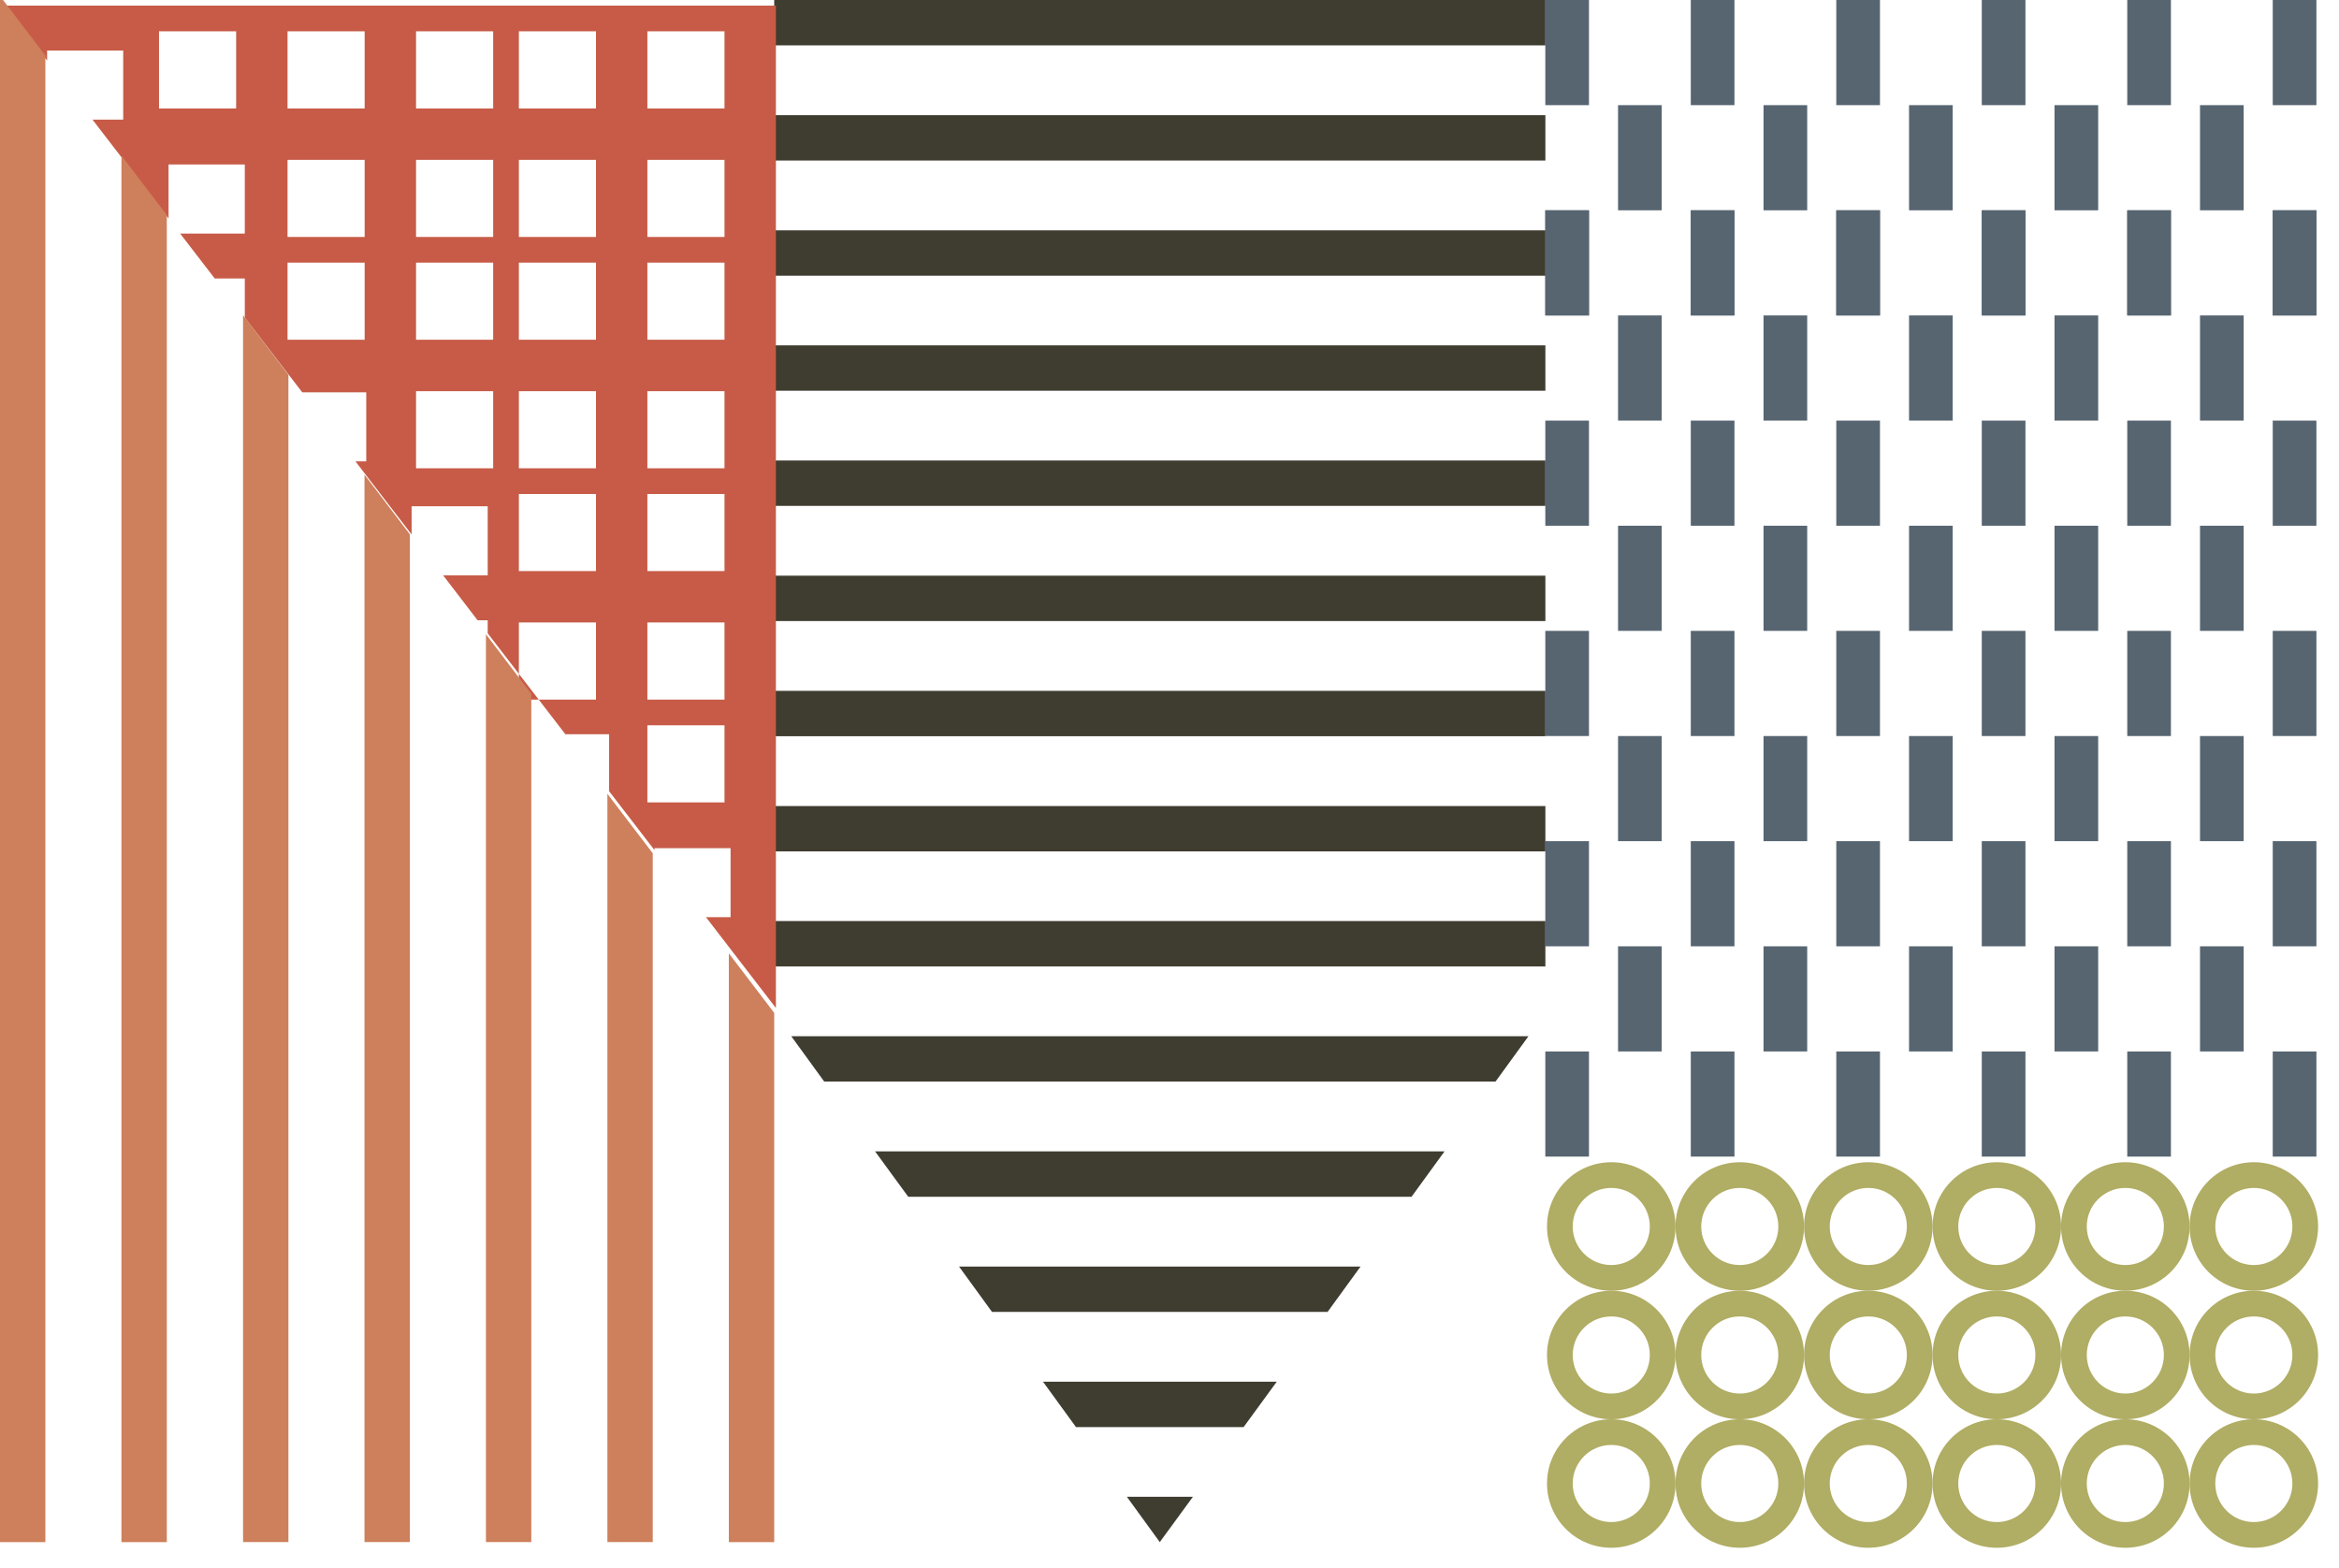 <?xml version="1.0" encoding="UTF-8"?>
<svg width="91px" height="61px" viewBox="0 0 91 61" version="1.1" xmlns="http://www.w3.org/2000/svg" xmlns:xlink="http://www.w3.org/1999/xlink">
    <title>Logo</title>
    <g id="210430-Monolithe-LandingPage" stroke="none" stroke-width="1" fill="none" fill-rule="evenodd">
        <g id="Monolithe_LandingPage" transform="translate(-638, -5733)">
            <g id="06-Contacts" transform="translate(0, 4861)">
                <g id="Logo" transform="translate(638, 872)">
                    <path d="M62.688,55.219 C61.306,55.219 60.187,56.338 60.187,57.719 C60.187,59.1 61.306,60.219 62.688,60.219 C64.068,60.219 65.187,59.1 65.187,57.719 C65.187,56.338 64.068,55.219 62.688,55.219 M62.687,59.219 C61.861,59.219 61.187,58.546 61.187,57.719 C61.187,56.892 61.861,56.219 62.687,56.219 C63.514,56.219 64.187,56.892 64.187,57.719 C64.187,58.546 63.514,59.219 62.687,59.219" id="Fill-32" fill="#B0AD64"></path>
                    <path d="M67.688,55.219 C66.307,55.219 65.187,56.338 65.187,57.719 C65.187,59.1 66.307,60.219 67.688,60.219 C69.068,60.219 70.187,59.1 70.187,57.719 C70.187,56.338 69.068,55.219 67.688,55.219 M67.687,59.219 C66.861,59.219 66.187,58.546 66.187,57.719 C66.187,56.892 66.861,56.219 67.687,56.219 C68.514,56.219 69.187,56.892 69.187,57.719 C69.187,58.546 68.514,59.219 67.687,59.219" id="Fill-33" fill="#B0AD64"></path>
                    <path d="M72.687,55.219 C71.307,55.219 70.187,56.338 70.187,57.719 C70.187,59.1 71.307,60.219 72.687,60.219 C74.068,60.219 75.187,59.1 75.187,57.719 C75.187,56.338 74.068,55.219 72.687,55.219 M72.687,59.219 C71.861,59.219 71.187,58.546 71.187,57.719 C71.187,56.892 71.861,56.219 72.687,56.219 C73.514,56.219 74.187,56.892 74.187,57.719 C74.187,58.546 73.514,59.219 72.687,59.219" id="Fill-34" fill="#B0AD64"></path>
                    <path d="M77.687,55.219 C76.307,55.219 75.187,56.338 75.187,57.719 C75.187,59.1 76.307,60.219 77.687,60.219 C79.068,60.219 80.187,59.1 80.187,57.719 C80.187,56.338 79.068,55.219 77.687,55.219 M77.687,59.219 C76.861,59.219 76.187,58.546 76.187,57.719 C76.187,56.892 76.861,56.219 77.687,56.219 C78.514,56.219 79.187,56.892 79.187,57.719 C79.187,58.546 78.514,59.219 77.687,59.219" id="Fill-35" fill="#B0AD64"></path>
                    <path d="M65.187,52.719 C65.187,51.338 64.068,50.219 62.687,50.219 C61.307,50.219 60.187,51.338 60.187,52.719 C60.187,54.1 61.307,55.219 62.687,55.219 C64.068,55.219 65.187,54.1 65.187,52.719 M62.687,54.219 C61.86,54.219 61.187,53.546 61.187,52.719 C61.187,51.892 61.86,51.219 62.687,51.219 C63.514,51.219 64.187,51.892 64.187,52.719 C64.187,53.546 63.514,54.219 62.687,54.219" id="Fill-36" fill="#B0AD64"></path>
                    <path d="M67.688,55.219 C69.068,55.219 70.187,54.1 70.187,52.719 C70.187,51.338 69.068,50.219 67.688,50.219 C66.307,50.219 65.187,51.338 65.187,52.719 C65.187,54.1 66.307,55.219 67.688,55.219 M67.687,51.219 C68.514,51.219 69.187,51.892 69.187,52.719 C69.187,53.546 68.514,54.219 67.687,54.219 C66.861,54.219 66.187,53.546 66.187,52.719 C66.187,51.892 66.861,51.219 67.687,51.219" id="Fill-37" fill="#B0AD64"></path>
                    <path d="M72.687,55.219 C74.068,55.219 75.187,54.1 75.187,52.719 C75.187,51.338 74.068,50.219 72.687,50.219 C71.307,50.219 70.187,51.338 70.187,52.719 C70.187,54.1 71.307,55.219 72.687,55.219 M72.687,51.219 C73.514,51.219 74.187,51.892 74.187,52.719 C74.187,53.546 73.514,54.219 72.687,54.219 C71.861,54.219 71.187,53.546 71.187,52.719 C71.187,51.892 71.861,51.219 72.687,51.219" id="Fill-38" fill="#B0AD64"></path>
                    <path d="M77.687,55.219 C79.068,55.219 80.187,54.1 80.187,52.719 C80.187,51.338 79.068,50.219 77.687,50.219 C76.307,50.219 75.187,51.338 75.187,52.719 C75.187,54.1 76.307,55.219 77.687,55.219 M77.687,51.219 C78.514,51.219 79.187,51.892 79.187,52.719 C79.187,53.546 78.514,54.219 77.687,54.219 C76.861,54.219 76.187,53.546 76.187,52.719 C76.187,51.892 76.861,51.219 77.687,51.219" id="Fill-39" fill="#B0AD64"></path>
                    <path d="M82.688,55.219 C81.307,55.219 80.187,56.338 80.187,57.719 C80.187,59.1 81.307,60.219 82.688,60.219 C84.069,60.219 85.187,59.1 85.187,57.719 C85.187,56.338 84.069,55.219 82.688,55.219 M82.688,59.219 C81.86,59.219 81.187,58.546 81.187,57.719 C81.187,56.892 81.86,56.219 82.688,56.219 C83.515,56.219 84.187,56.892 84.187,57.719 C84.187,58.546 83.515,59.219 82.688,59.219" id="Fill-40" fill="#B0AD64"></path>
                    <path d="M85.187,57.719 C85.187,59.1 86.307,60.219 87.687,60.219 C89.068,60.219 90.187,59.1 90.187,57.719 C90.187,56.338 89.068,55.219 87.687,55.219 C86.307,55.219 85.187,56.338 85.187,57.719 M87.687,56.219 C88.514,56.219 89.187,56.892 89.187,57.719 C89.187,58.546 88.514,59.219 87.687,59.219 C86.861,59.219 86.187,58.546 86.187,57.719 C86.187,56.892 86.861,56.219 87.687,56.219" id="Fill-41" fill="#B0AD64"></path>
                    <path d="M82.688,55.219 C84.069,55.219 85.187,54.1 85.187,52.719 C85.187,51.338 84.069,50.219 82.688,50.219 C81.307,50.219 80.187,51.338 80.187,52.719 C80.187,54.1 81.307,55.219 82.688,55.219 M82.688,51.219 C83.515,51.219 84.187,51.892 84.187,52.719 C84.187,53.546 83.515,54.219 82.688,54.219 C81.86,54.219 81.187,53.546 81.187,52.719 C81.187,51.892 81.86,51.219 82.688,51.219" id="Fill-42" fill="#B0AD64"></path>
                    <path d="M90.187,52.719 C90.187,51.338 89.068,50.219 87.688,50.219 C86.307,50.219 85.187,51.338 85.187,52.719 C85.187,54.1 86.307,55.219 87.688,55.219 C89.068,55.219 90.187,54.1 90.187,52.719 M87.688,54.219 C86.861,54.219 86.187,53.546 86.187,52.719 C86.187,51.892 86.861,51.219 87.688,51.219 C88.514,51.219 89.187,51.892 89.187,52.719 C89.187,53.546 88.514,54.219 87.688,54.219" id="Fill-43" fill="#B0AD64"></path>
                    <path d="M62.688,50.219 C64.068,50.219 65.187,49.1 65.187,47.719 C65.187,46.338 64.068,45.219 62.688,45.219 C61.306,45.219 60.187,46.338 60.187,47.719 C60.187,49.1 61.306,50.219 62.688,50.219 M62.687,46.219 C63.514,46.219 64.187,46.892 64.187,47.719 C64.187,48.546 63.514,49.219 62.687,49.219 C61.861,49.219 61.187,48.546 61.187,47.719 C61.187,46.892 61.861,46.219 62.687,46.219" id="Fill-44" fill="#B0AD64"></path>
                    <path d="M67.688,50.219 C69.068,50.219 70.187,49.1 70.187,47.719 C70.187,46.338 69.068,45.219 67.688,45.219 C66.307,45.219 65.187,46.338 65.187,47.719 C65.187,49.1 66.307,50.219 67.688,50.219 M67.687,46.219 C68.514,46.219 69.187,46.892 69.187,47.719 C69.187,48.546 68.514,49.219 67.687,49.219 C66.861,49.219 66.187,48.546 66.187,47.719 C66.187,46.892 66.861,46.219 67.687,46.219" id="Fill-45" fill="#B0AD64"></path>
                    <path d="M72.687,50.219 C74.068,50.219 75.187,49.1 75.187,47.719 C75.187,46.338 74.068,45.219 72.687,45.219 C71.307,45.219 70.187,46.338 70.187,47.719 C70.187,49.1 71.307,50.219 72.687,50.219 M72.687,46.219 C73.514,46.219 74.187,46.892 74.187,47.719 C74.187,48.546 73.514,49.219 72.687,49.219 C71.861,49.219 71.187,48.546 71.187,47.719 C71.187,46.892 71.861,46.219 72.687,46.219" id="Fill-46" fill="#B0AD64"></path>
                    <path d="M77.687,50.219 C79.068,50.219 80.187,49.1 80.187,47.719 C80.187,46.338 79.068,45.219 77.687,45.219 C76.307,45.219 75.187,46.338 75.187,47.719 C75.187,49.1 76.307,50.219 77.687,50.219 M77.687,46.219 C78.514,46.219 79.187,46.892 79.187,47.719 C79.187,48.546 78.514,49.219 77.687,49.219 C76.861,49.219 76.187,48.546 76.187,47.719 C76.187,46.892 76.861,46.219 77.687,46.219" id="Fill-47" fill="#B0AD64"></path>
                    <path d="M82.688,50.219 C84.069,50.219 85.187,49.1 85.187,47.719 C85.187,46.338 84.069,45.219 82.688,45.219 C81.307,45.219 80.187,46.338 80.187,47.719 C80.187,49.1 81.307,50.219 82.688,50.219 M82.688,46.219 C83.515,46.219 84.187,46.892 84.187,47.719 C84.187,48.546 83.515,49.219 82.688,49.219 C81.86,49.219 81.187,48.546 81.187,47.719 C81.187,46.892 81.86,46.219 82.688,46.219" id="Fill-48" fill="#B0AD64"></path>
                    <path d="M87.688,50.219 C89.068,50.219 90.187,49.1 90.187,47.719 C90.187,46.338 89.068,45.219 87.688,45.219 C86.307,45.219 85.187,46.338 85.187,47.719 C85.187,49.1 86.307,50.219 87.688,50.219 M87.687,46.219 C88.514,46.219 89.187,46.892 89.187,47.719 C89.187,48.546 88.514,49.219 87.687,49.219 C86.861,49.219 86.187,48.546 86.187,47.719 C86.187,46.892 86.861,46.219 87.687,46.219" id="Fill-49" fill="#B0AD64"></path>
                    <polygon id="Fill-50" fill="#576571" points="62.951 16.364 64.65 16.364 64.65 12.273 62.951 12.273"></polygon>
                    <polygon id="Fill-51" fill="#576571" points="62.951 24.545 64.65 24.545 64.65 20.455 62.951 20.455"></polygon>
                    <polygon id="Fill-52" fill="#576571" points="62.951 32.727 64.65 32.727 64.65 28.637 62.951 28.637"></polygon>
                    <polygon id="Fill-53" fill="#576571" points="62.951 40.909 64.65 40.909 64.65 36.818 62.951 36.818"></polygon>
                    <polygon id="Fill-54" fill="#576571" points="62.951 8.182 64.65 8.182 64.65 4.091 62.951 4.091"></polygon>
                    <polygon id="Fill-55" fill="#576571" points="60.121 12.273 61.82 12.273 61.82 8.182 60.121 8.182"></polygon>
                    <polygon id="Fill-56" fill="#576571" points="60.121 20.455 61.82 20.455 61.82 16.364 60.121 16.364"></polygon>
                    <polygon id="Fill-57" fill="#576571" points="60.121 28.637 61.82 28.637 61.82 24.545 60.121 24.545"></polygon>
                    <polygon id="Fill-58" fill="#576571" points="60.121 36.818 61.82 36.818 61.82 32.727 60.121 32.727"></polygon>
                    <polygon id="Fill-59" fill="#576571" points="60.121 45 61.82 45 61.82 40.909 60.121 40.909"></polygon>
                    <polygon id="Fill-60" fill="#576571" points="60.121 4.091 61.82 4.091 61.82 -3.37507799e-14 60.121 -3.37507799e-14"></polygon>
                    <polygon id="Fill-61" fill="#576571" points="60.121 12.273 61.82 12.273 61.82 8.182 60.121 8.182"></polygon>
                    <polygon id="Fill-62" fill="#576571" points="68.611 16.364 70.31 16.364 70.31 12.273 68.611 12.273"></polygon>
                    <polygon id="Fill-63" fill="#576571" points="68.611 24.545 70.31 24.545 70.31 20.455 68.611 20.455"></polygon>
                    <polygon id="Fill-64" fill="#576571" points="68.611 32.727 70.31 32.727 70.31 28.637 68.611 28.637"></polygon>
                    <polygon id="Fill-65" fill="#576571" points="68.611 40.909 70.31 40.909 70.31 36.818 68.611 36.818"></polygon>
                    <polygon id="Fill-66" fill="#576571" points="68.611 8.182 70.31 8.182 70.31 4.091 68.611 4.091"></polygon>
                    <polygon id="Fill-67" fill="#576571" points="65.781 12.273 67.48 12.273 67.48 8.182 65.781 8.182"></polygon>
                    <polygon id="Fill-68" fill="#576571" points="65.781 20.455 67.48 20.455 67.48 16.364 65.781 16.364"></polygon>
                    <polygon id="Fill-69" fill="#576571" points="65.781 28.637 67.48 28.637 67.48 24.545 65.781 24.545"></polygon>
                    <polygon id="Fill-70" fill="#576571" points="65.781 36.818 67.48 36.818 67.48 32.727 65.781 32.727"></polygon>
                    <polygon id="Fill-71" fill="#576571" points="65.781 45 67.48 45 67.48 40.909 65.781 40.909"></polygon>
                    <polygon id="Fill-72" fill="#576571" points="65.781 4.091 67.48 4.091 67.48 -3.37507799e-14 65.781 -3.37507799e-14"></polygon>
                    <polygon id="Fill-73" fill="#576571" points="65.781 12.273 67.48 12.273 67.48 8.182 65.781 8.182"></polygon>
                    <polygon id="Fill-74" fill="#576571" points="74.272 16.364 75.971 16.364 75.971 12.273 74.272 12.273"></polygon>
                    <polygon id="Fill-75" fill="#576571" points="74.272 24.545 75.971 24.545 75.971 20.455 74.272 20.455"></polygon>
                    <polygon id="Fill-76" fill="#576571" points="74.272 32.727 75.971 32.727 75.971 28.637 74.272 28.637"></polygon>
                    <polygon id="Fill-77" fill="#576571" points="74.272 40.909 75.971 40.909 75.971 36.818 74.272 36.818"></polygon>
                    <polygon id="Fill-78" fill="#576571" points="74.272 8.182 75.971 8.182 75.971 4.091 74.272 4.091"></polygon>
                    <polygon id="Fill-79" fill="#576571" points="71.442 12.273 73.141 12.273 73.141 8.182 71.442 8.182"></polygon>
                    <polygon id="Fill-80" fill="#576571" points="71.442 20.455 73.141 20.455 73.141 16.364 71.442 16.364"></polygon>
                    <polygon id="Fill-81" fill="#576571" points="71.442 28.637 73.141 28.637 73.141 24.545 71.442 24.545"></polygon>
                    <polygon id="Fill-82" fill="#576571" points="71.442 36.818 73.141 36.818 73.141 32.727 71.442 32.727"></polygon>
                    <polygon id="Fill-83" fill="#576571" points="71.442 45 73.141 45 73.141 40.909 71.442 40.909"></polygon>
                    <polygon id="Fill-84" fill="#576571" points="71.442 4.091 73.141 4.091 73.141 -3.37507799e-14 71.442 -3.37507799e-14"></polygon>
                    <polygon id="Fill-85" fill="#576571" points="71.442 12.273 73.141 12.273 73.141 8.182 71.442 8.182"></polygon>
                    <polygon id="Fill-86" fill="#576571" points="79.932 16.364 81.631 16.364 81.631 12.273 79.932 12.273"></polygon>
                    <polygon id="Fill-87" fill="#576571" points="79.932 24.545 81.631 24.545 81.631 20.455 79.932 20.455"></polygon>
                    <polygon id="Fill-88" fill="#576571" points="79.932 32.727 81.631 32.727 81.631 28.637 79.932 28.637"></polygon>
                    <polygon id="Fill-89" fill="#576571" points="79.932 40.909 81.631 40.909 81.631 36.818 79.932 36.818"></polygon>
                    <polygon id="Fill-90" fill="#576571" points="79.932 8.182 81.631 8.182 81.631 4.091 79.932 4.091"></polygon>
                    <polygon id="Fill-91" fill="#576571" points="77.102 12.273 78.801 12.273 78.801 8.182 77.102 8.182"></polygon>
                    <polygon id="Fill-92" fill="#576571" points="77.102 20.455 78.801 20.455 78.801 16.364 77.102 16.364"></polygon>
                    <polygon id="Fill-93" fill="#576571" points="77.102 28.637 78.801 28.637 78.801 24.545 77.102 24.545"></polygon>
                    <polygon id="Fill-94" fill="#576571" points="77.102 36.818 78.801 36.818 78.801 32.727 77.102 32.727"></polygon>
                    <polygon id="Fill-95" fill="#576571" points="77.102 45 78.801 45 78.801 40.909 77.102 40.909"></polygon>
                    <polygon id="Fill-96" fill="#576571" points="77.102 4.091 78.801 4.091 78.801 -3.37507799e-14 77.102 -3.37507799e-14"></polygon>
                    <polygon id="Fill-97" fill="#576571" points="77.102 12.273 78.801 12.273 78.801 8.182 77.102 8.182"></polygon>
                    <polygon id="Fill-98" fill="#576571" points="85.592 16.364 87.291 16.364 87.291 12.273 85.592 12.273"></polygon>
                    <polygon id="Fill-99" fill="#576571" points="85.592 24.545 87.291 24.545 87.291 20.455 85.592 20.455"></polygon>
                    <polygon id="Fill-100" fill="#576571" points="85.592 32.727 87.291 32.727 87.291 28.637 85.592 28.637"></polygon>
                    <polygon id="Fill-101" fill="#576571" points="85.592 40.909 87.291 40.909 87.291 36.818 85.592 36.818"></polygon>
                    <polygon id="Fill-102" fill="#576571" points="85.592 8.182 87.291 8.182 87.291 4.091 85.592 4.091"></polygon>
                    <polygon id="Fill-103" fill="#576571" points="82.762 12.273 84.461 12.273 84.461 8.182 82.762 8.182"></polygon>
                    <polygon id="Fill-104" fill="#576571" points="82.762 20.455 84.461 20.455 84.461 16.364 82.762 16.364"></polygon>
                    <polygon id="Fill-105" fill="#576571" points="82.762 28.637 84.461 28.637 84.461 24.545 82.762 24.545"></polygon>
                    <polygon id="Fill-106" fill="#576571" points="82.762 36.818 84.461 36.818 84.461 32.727 82.762 32.727"></polygon>
                    <polygon id="Fill-107" fill="#576571" points="82.762 45 84.461 45 84.461 40.909 82.762 40.909"></polygon>
                    <polygon id="Fill-108" fill="#576571" points="82.762 4.091 84.461 4.091 84.461 -3.37507799e-14 82.762 -3.37507799e-14"></polygon>
                    <polygon id="Fill-109" fill="#576571" points="82.762 12.273 84.461 12.273 84.461 8.182 82.762 8.182"></polygon>
                    <polygon id="Fill-110" fill="#576571" points="88.422 12.273 90.121 12.273 90.121 8.182 88.422 8.182"></polygon>
                    <polygon id="Fill-111" fill="#576571" points="88.422 20.455 90.121 20.455 90.121 16.364 88.422 16.364"></polygon>
                    <polygon id="Fill-112" fill="#576571" points="88.422 28.636 90.121 28.636 90.121 24.545 88.422 24.545"></polygon>
                    <polygon id="Fill-113" fill="#576571" points="88.422 36.818 90.121 36.818 90.121 32.727 88.422 32.727"></polygon>
                    <polygon id="Fill-114" fill="#576571" points="88.422 45 90.121 45 90.121 40.909 88.422 40.909"></polygon>
                    <polygon id="Fill-115" fill="#576571" points="88.422 4.091 90.121 4.091 90.121 -3.37507799e-14 88.422 -3.37507799e-14"></polygon>
                    <polygon id="Fill-116" fill="#576571" points="88.422 12.273 90.121 12.273 90.121 8.182 88.422 8.182"></polygon>
                    <polygon id="Fill-117" fill="#3F3C30" points="59.466 40.316 58.184 42.081 32.067 42.081 30.784 40.316"></polygon>
                    <polygon id="Fill-118" fill="#3F3C30" points="56.2 44.797 54.917 46.562 35.335 46.562 34.045 44.797"></polygon>
                    <polygon id="Fill-119" fill="#3F3C30" points="52.933 49.278 51.65 51.043 38.595 51.043 37.312 49.278"></polygon>
                    <polygon id="Fill-120" fill="#3F3C30" points="49.672 53.759 48.383 55.524 41.862 55.524 40.579 53.759"></polygon>
                    <polygon id="Fill-121" fill="#3F3C30" points="46.412 58.234 45.122 59.999 43.84 58.234"></polygon>
                    <polygon id="Fill-122" fill="#3F3C30" points="30.121 1.765 60.124 1.765 60.124 4.12114787e-13 30.121 4.12114787e-13"></polygon>
                    <polygon id="Fill-123" fill="#3F3C30" points="30.121 6.246 60.124 6.246 60.124 4.481 30.121 4.481"></polygon>
                    <polygon id="Fill-124" fill="#3F3C30" points="30.121 10.727 60.124 10.727 60.124 8.962 30.121 8.962"></polygon>
                    <polygon id="Fill-125" fill="#3F3C30" points="30.121 15.202 60.124 15.202 60.124 13.437 30.121 13.437"></polygon>
                    <polygon id="Fill-126" fill="#3F3C30" points="30.121 19.682 60.124 19.682 60.124 17.917 30.121 17.917"></polygon>
                    <polygon id="Fill-127" fill="#3F3C30" points="30.121 24.163 60.124 24.163 60.124 22.398 30.121 22.398"></polygon>
                    <polygon id="Fill-128" fill="#3F3C30" points="30.121 28.644 60.124 28.644 60.124 26.879 30.121 26.879"></polygon>
                    <polygon id="Fill-129" fill="#3F3C30" points="30.121 33.125 60.124 33.125 60.124 31.361 30.121 31.361"></polygon>
                    <polygon id="Fill-130" fill="#3F3C30" points="30.121 37.6 60.124 37.6 60.124 35.835 30.121 35.835"></polygon>
                    <path d="M0.187,0.219 L1.833,2.356 L1.833,1.966 L4.793,1.966 L4.793,4.654 L3.598,4.654 L6.558,8.5 L6.558,6.4 L9.524,6.4 L9.524,9.088 L7.009,9.088 L8.354,10.835 L9.524,10.835 L9.524,12.358 L11.758,15.263 L14.249,15.263 L14.249,17.951 L13.829,17.951 L16.014,20.794 L16.014,19.697 L18.974,19.697 L18.974,22.385 L17.24,22.385 L18.58,24.132 L18.974,24.132 L18.974,24.64 L21.996,28.567 L23.698,28.567 L23.698,30.784 L25.463,33.075 L25.463,33.001 L28.423,33.001 L28.423,35.683 L27.465,35.683 L30.187,39.219 L30.187,0.219 L0.187,0.219 Z M25.187,4.219 L28.187,4.219 L28.187,1.219 L25.187,1.219 L25.187,4.219 Z M20.187,4.219 L23.187,4.219 L23.187,1.219 L20.187,1.219 L20.187,4.219 Z M16.187,4.219 L19.187,4.219 L19.187,1.219 L16.187,1.219 L16.187,4.219 Z M11.187,4.219 L14.187,4.219 L14.187,1.219 L11.187,1.219 L11.187,4.219 Z M6.187,4.219 L9.187,4.219 L9.187,1.219 L6.187,1.219 L6.187,4.219 Z M25.187,9.219 L28.187,9.219 L28.187,6.219 L25.187,6.219 L25.187,9.219 Z M20.187,9.219 L23.187,9.219 L23.187,6.219 L20.187,6.219 L20.187,9.219 Z M16.187,9.219 L19.187,9.219 L19.187,6.219 L16.187,6.219 L16.187,9.219 Z M11.187,9.219 L14.187,9.219 L14.187,6.219 L11.187,6.219 L11.187,9.219 Z M25.187,13.219 L28.187,13.219 L28.187,10.219 L25.187,10.219 L25.187,13.219 Z M20.187,13.219 L23.187,13.219 L23.187,10.219 L20.187,10.219 L20.187,13.219 Z M16.187,13.219 L19.187,13.219 L19.187,10.219 L16.187,10.219 L16.187,13.219 Z M11.187,13.219 L14.187,13.219 L14.187,10.219 L11.187,10.219 L11.187,13.219 Z M25.187,18.219 L28.187,18.219 L28.187,15.219 L25.187,15.219 L25.187,18.219 Z M20.187,18.219 L23.187,18.219 L23.187,15.219 L20.187,15.219 L20.187,18.219 Z M16.187,18.219 L19.187,18.219 L19.187,15.219 L16.187,15.219 L16.187,18.219 Z M25.187,22.219 L28.187,22.219 L28.187,19.219 L25.187,19.219 L25.187,22.219 Z M20.187,22.219 L23.187,22.219 L23.187,19.219 L20.187,19.219 L20.187,22.219 Z M25.187,27.219 L28.187,27.219 L28.187,24.219 L25.187,24.219 L25.187,27.219 Z M20.187,27.219 L23.187,27.219 L23.187,24.219 L20.187,24.219 L20.187,27.219 Z M25.187,31.219 L28.187,31.219 L28.187,28.219 L25.187,28.219 L25.187,31.219 Z" id="Fill-131" fill="#C75B47"></path>
                    <polygon id="Fill-132" fill="#CE7F5B" points="7.10542736e-14 6.01317483e-05 7.10542736e-14 59.999 1.765 59.999 1.765 2.159 0.119 6.01317483e-05"></polygon>
                    <polygon id="Fill-133" fill="#CE7F5B" points="11.221 14.582 11.221 59.998 9.456 59.998 9.456 12.266"></polygon>
                    <polygon id="Fill-134" fill="#CE7F5B" points="6.49 8.367 6.49 59.999 4.725 59.999 4.725 6.052"></polygon>
                    <polygon id="Fill-135" fill="#CE7F5B" points="25.396 33.2 25.396 59.998 23.631 59.998 23.631 30.885"></polygon>
                    <polygon id="Fill-136" fill="#CE7F5B" points="30.121 39.409 30.121 59.999 28.356 59.999 28.356 37.093"></polygon>
                    <polygon id="Fill-137" fill="#CE7F5B" points="15.946 20.79 15.946 59.998 14.181 59.998 14.181 18.468"></polygon>
                    <polygon id="Fill-138" fill="#CE7F5B" points="20.671 26.998 20.671 59.998 18.906 59.998 18.906 24.676"></polygon>
                </g>
            </g>
        </g>
    </g>
</svg>